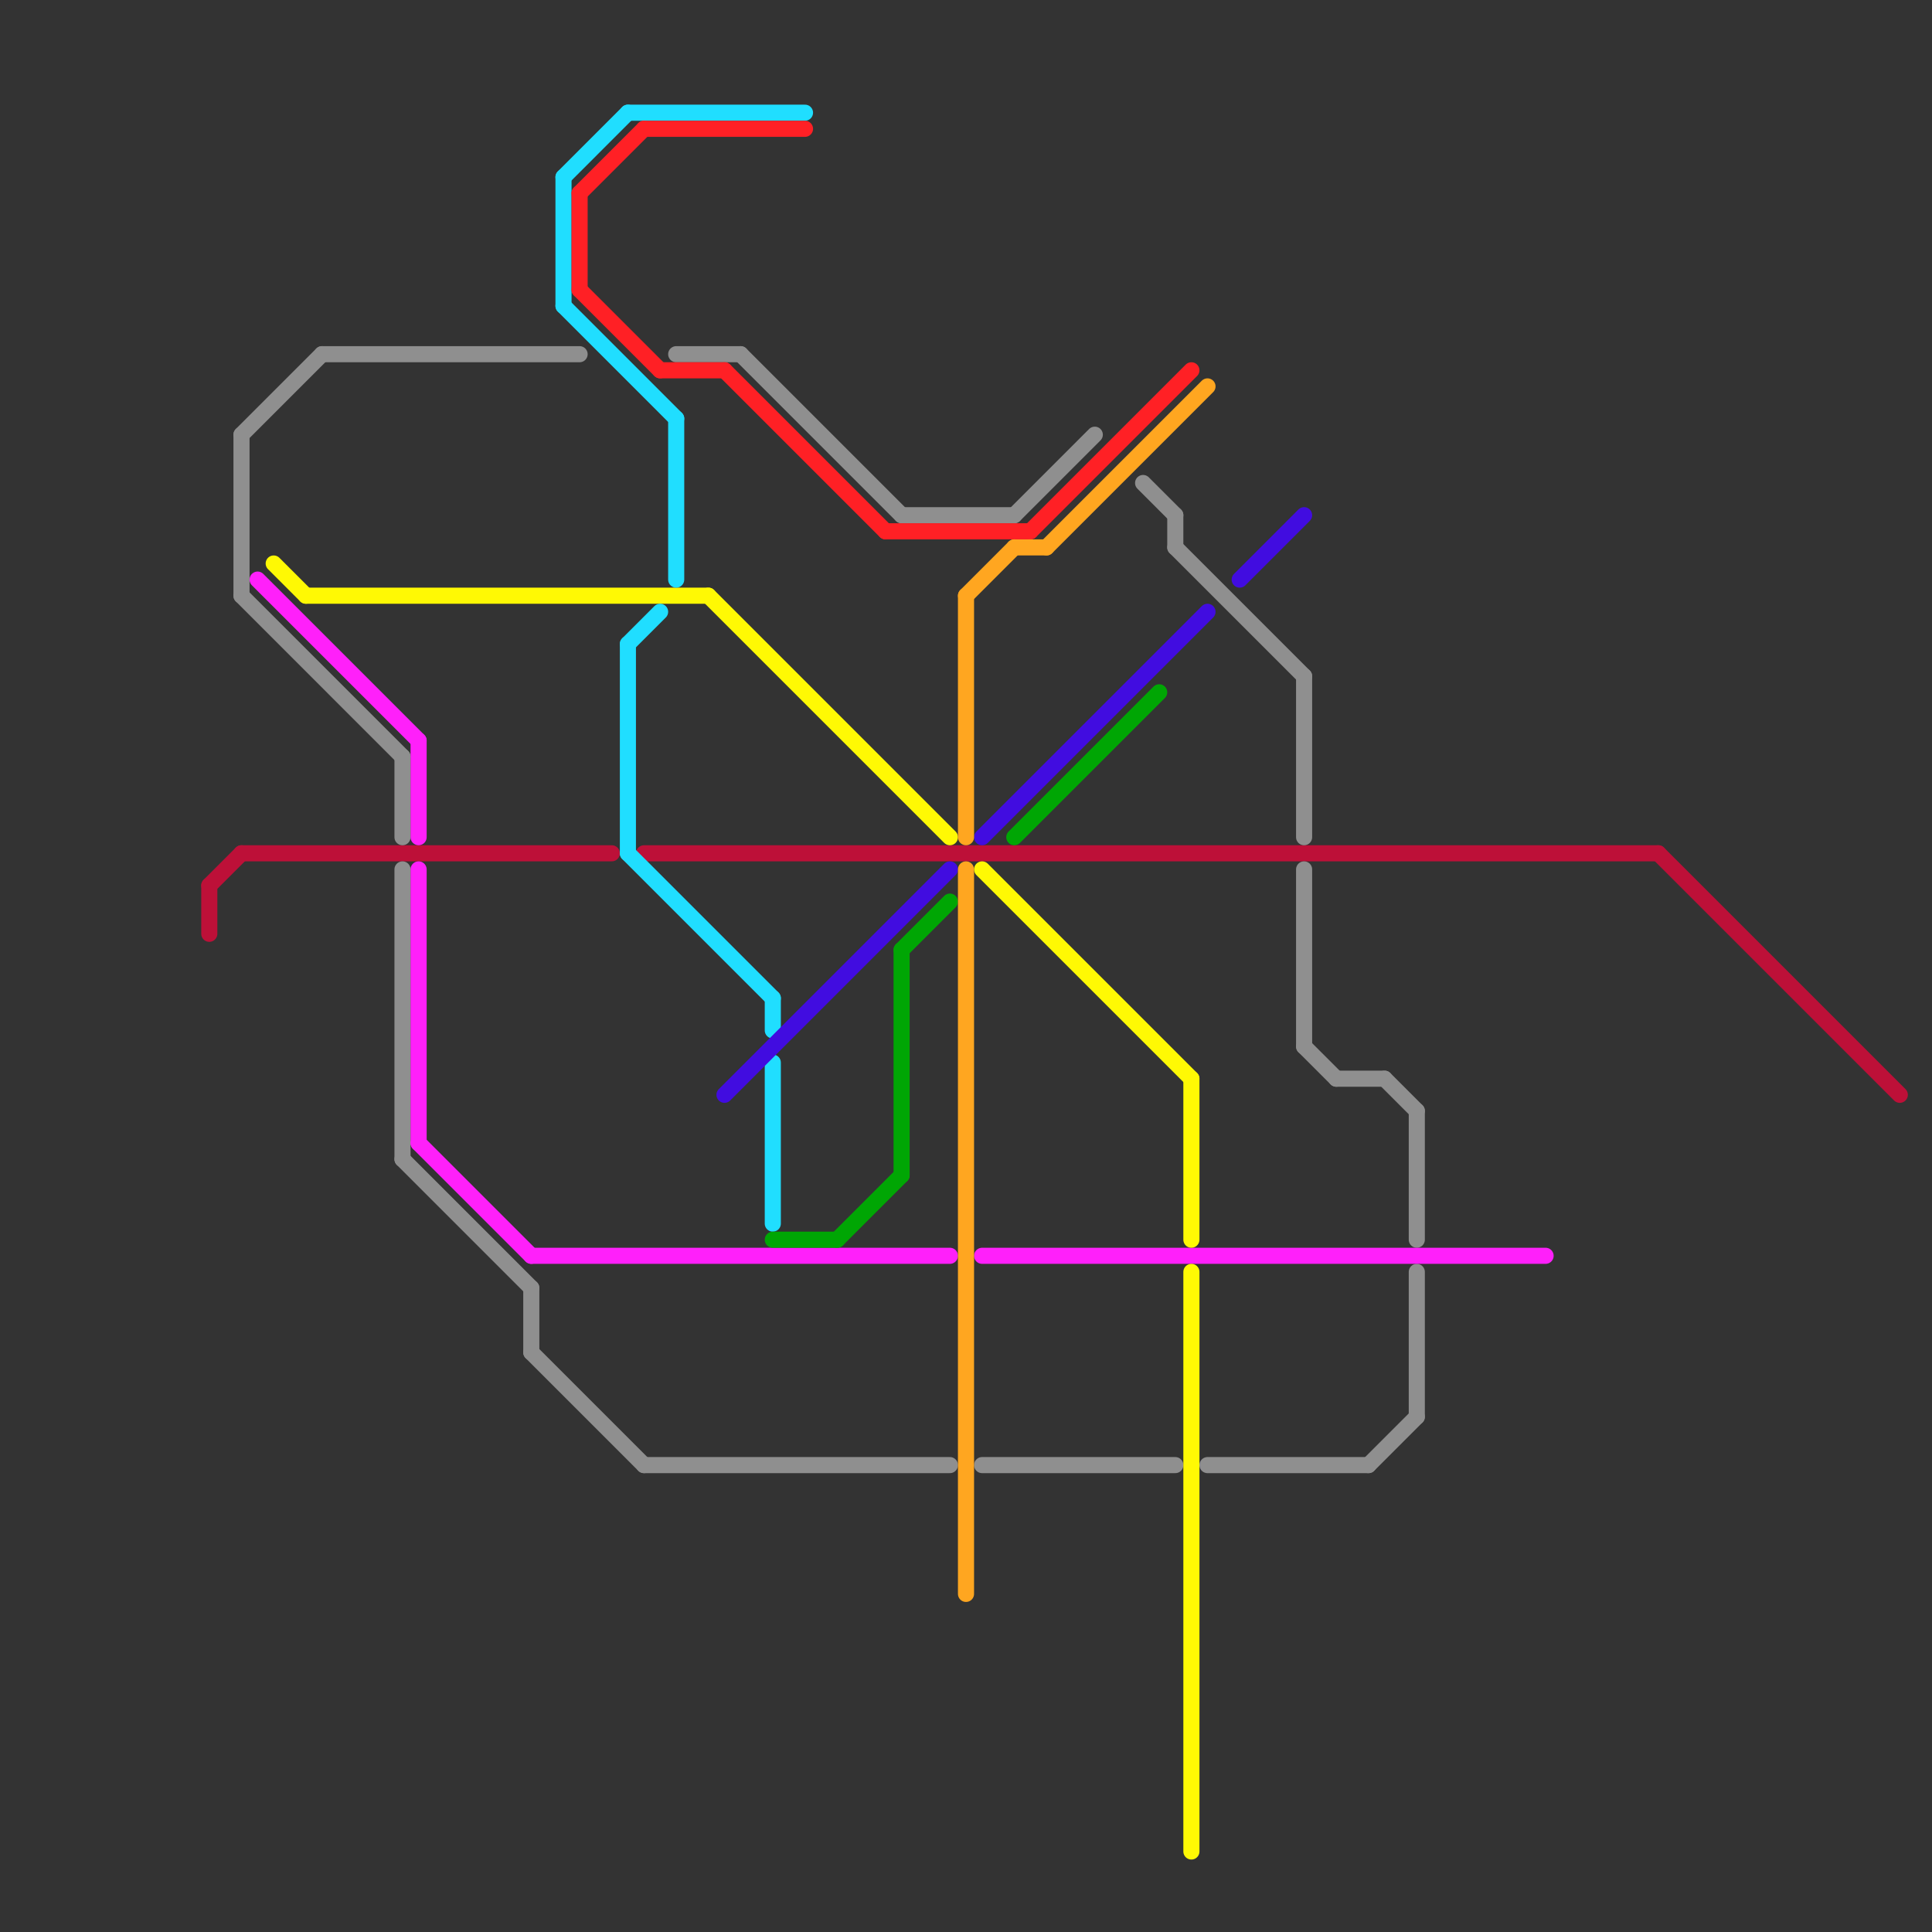 
<svg version="1.1" xmlns="http://www.w3.org/2000/svg" viewBox="0 0 120 120">
<rect x="0" y="0" width="120" height="120" fill="#333333" stroke="none"/>
<style>text { font: 1px Helvetica; font-weight: 600; white-space: pre; dominant-baseline: central; } line { stroke-width: 1; fill: none; stroke-linecap: round; stroke-linejoin: round; } .c0 { stroke: #bd1038 } .c1 { stroke: #8f8f8f } .c2 { stroke: #ff20fa } .c3 { stroke: #fff904 } .c4 { stroke: #20deff } .c5 { stroke: #ff2025 } .c6 { stroke: #410ce0 } .c7 { stroke: #00a604 } .c8 { stroke: #ffa620 }</style><defs><g id="wm-xf"><circle r="1.2" fill="#000"/><circle r="0.9" fill="#fff"/><circle r="0.6" fill="#000"/><circle r="0.3" fill="#fff"/></g><g id="wm"><circle r="0.6" fill="#000"/><circle r="0.3" fill="#fff"/></g></defs><line class="c0" x1="40" y1="53" x2="103" y2="53"/><line class="c0" x1="13" y1="55" x2="13" y2="58"/><line class="c0" x1="15" y1="53" x2="38" y2="53"/><line class="c0" x1="13" y1="55" x2="15" y2="53"/><line class="c0" x1="103" y1="53" x2="118" y2="68"/><line class="c1" x1="15" y1="27" x2="20" y2="22"/><line class="c1" x1="25" y1="54" x2="25" y2="72"/><line class="c1" x1="63" y1="32" x2="68" y2="27"/><line class="c1" x1="56" y1="32" x2="63" y2="32"/><line class="c1" x1="40" y1="91" x2="59" y2="91"/><line class="c1" x1="81" y1="65" x2="83" y2="67"/><line class="c1" x1="73" y1="34" x2="81" y2="42"/><line class="c1" x1="20" y1="22" x2="36" y2="22"/><line class="c1" x1="25" y1="47" x2="25" y2="52"/><line class="c1" x1="61" y1="91" x2="73" y2="91"/><line class="c1" x1="15" y1="27" x2="15" y2="37"/><line class="c1" x1="81" y1="54" x2="81" y2="65"/><line class="c1" x1="88" y1="79" x2="88" y2="88"/><line class="c1" x1="86" y1="67" x2="88" y2="69"/><line class="c1" x1="33" y1="84" x2="40" y2="91"/><line class="c1" x1="33" y1="80" x2="33" y2="84"/><line class="c1" x1="25" y1="72" x2="33" y2="80"/><line class="c1" x1="46" y1="22" x2="56" y2="32"/><line class="c1" x1="75" y1="91" x2="85" y2="91"/><line class="c1" x1="81" y1="42" x2="81" y2="52"/><line class="c1" x1="42" y1="22" x2="46" y2="22"/><line class="c1" x1="83" y1="67" x2="86" y2="67"/><line class="c1" x1="85" y1="91" x2="88" y2="88"/><line class="c1" x1="88" y1="69" x2="88" y2="77"/><line class="c1" x1="15" y1="37" x2="25" y2="47"/><line class="c1" x1="73" y1="32" x2="73" y2="34"/><line class="c1" x1="71" y1="30" x2="73" y2="32"/><line class="c2" x1="26" y1="54" x2="26" y2="71"/><line class="c2" x1="33" y1="78" x2="59" y2="78"/><line class="c2" x1="61" y1="78" x2="96" y2="78"/><line class="c2" x1="26" y1="71" x2="33" y2="78"/><line class="c2" x1="26" y1="46" x2="26" y2="52"/><line class="c2" x1="16" y1="36" x2="26" y2="46"/><line class="c3" x1="74" y1="67" x2="74" y2="77"/><line class="c3" x1="19" y1="37" x2="44" y2="37"/><line class="c3" x1="74" y1="79" x2="74" y2="115"/><line class="c3" x1="61" y1="54" x2="74" y2="67"/><line class="c3" x1="44" y1="37" x2="59" y2="52"/><line class="c3" x1="17" y1="35" x2="19" y2="37"/><line class="c4" x1="35" y1="19" x2="42" y2="26"/><line class="c4" x1="48" y1="66" x2="48" y2="76"/><line class="c4" x1="39" y1="40" x2="41" y2="38"/><line class="c4" x1="39" y1="7" x2="50" y2="7"/><line class="c4" x1="39" y1="40" x2="39" y2="53"/><line class="c4" x1="48" y1="62" x2="48" y2="64"/><line class="c4" x1="35" y1="11" x2="39" y2="7"/><line class="c4" x1="42" y1="26" x2="42" y2="36"/><line class="c4" x1="39" y1="53" x2="48" y2="62"/><line class="c4" x1="35" y1="11" x2="35" y2="19"/><line class="c5" x1="36" y1="12" x2="36" y2="18"/><line class="c5" x1="36" y1="12" x2="40" y2="8"/><line class="c5" x1="55" y1="33" x2="64" y2="33"/><line class="c5" x1="36" y1="18" x2="41" y2="23"/><line class="c5" x1="45" y1="23" x2="55" y2="33"/><line class="c5" x1="40" y1="8" x2="50" y2="8"/><line class="c5" x1="64" y1="33" x2="74" y2="23"/><line class="c5" x1="41" y1="23" x2="45" y2="23"/><line class="c6" x1="45" y1="68" x2="59" y2="54"/><line class="c6" x1="61" y1="52" x2="75" y2="38"/><line class="c6" x1="77" y1="36" x2="81" y2="32"/><line class="c7" x1="56" y1="59" x2="56" y2="73"/><line class="c7" x1="48" y1="77" x2="52" y2="77"/><line class="c7" x1="56" y1="59" x2="59" y2="56"/><line class="c7" x1="63" y1="52" x2="72" y2="43"/><line class="c7" x1="52" y1="77" x2="56" y2="73"/><line class="c8" x1="65" y1="34" x2="75" y2="24"/><line class="c8" x1="60" y1="37" x2="63" y2="34"/><line class="c8" x1="60" y1="54" x2="60" y2="99"/><line class="c8" x1="63" y1="34" x2="65" y2="34"/><line class="c8" x1="60" y1="37" x2="60" y2="52"/>
</svg>
